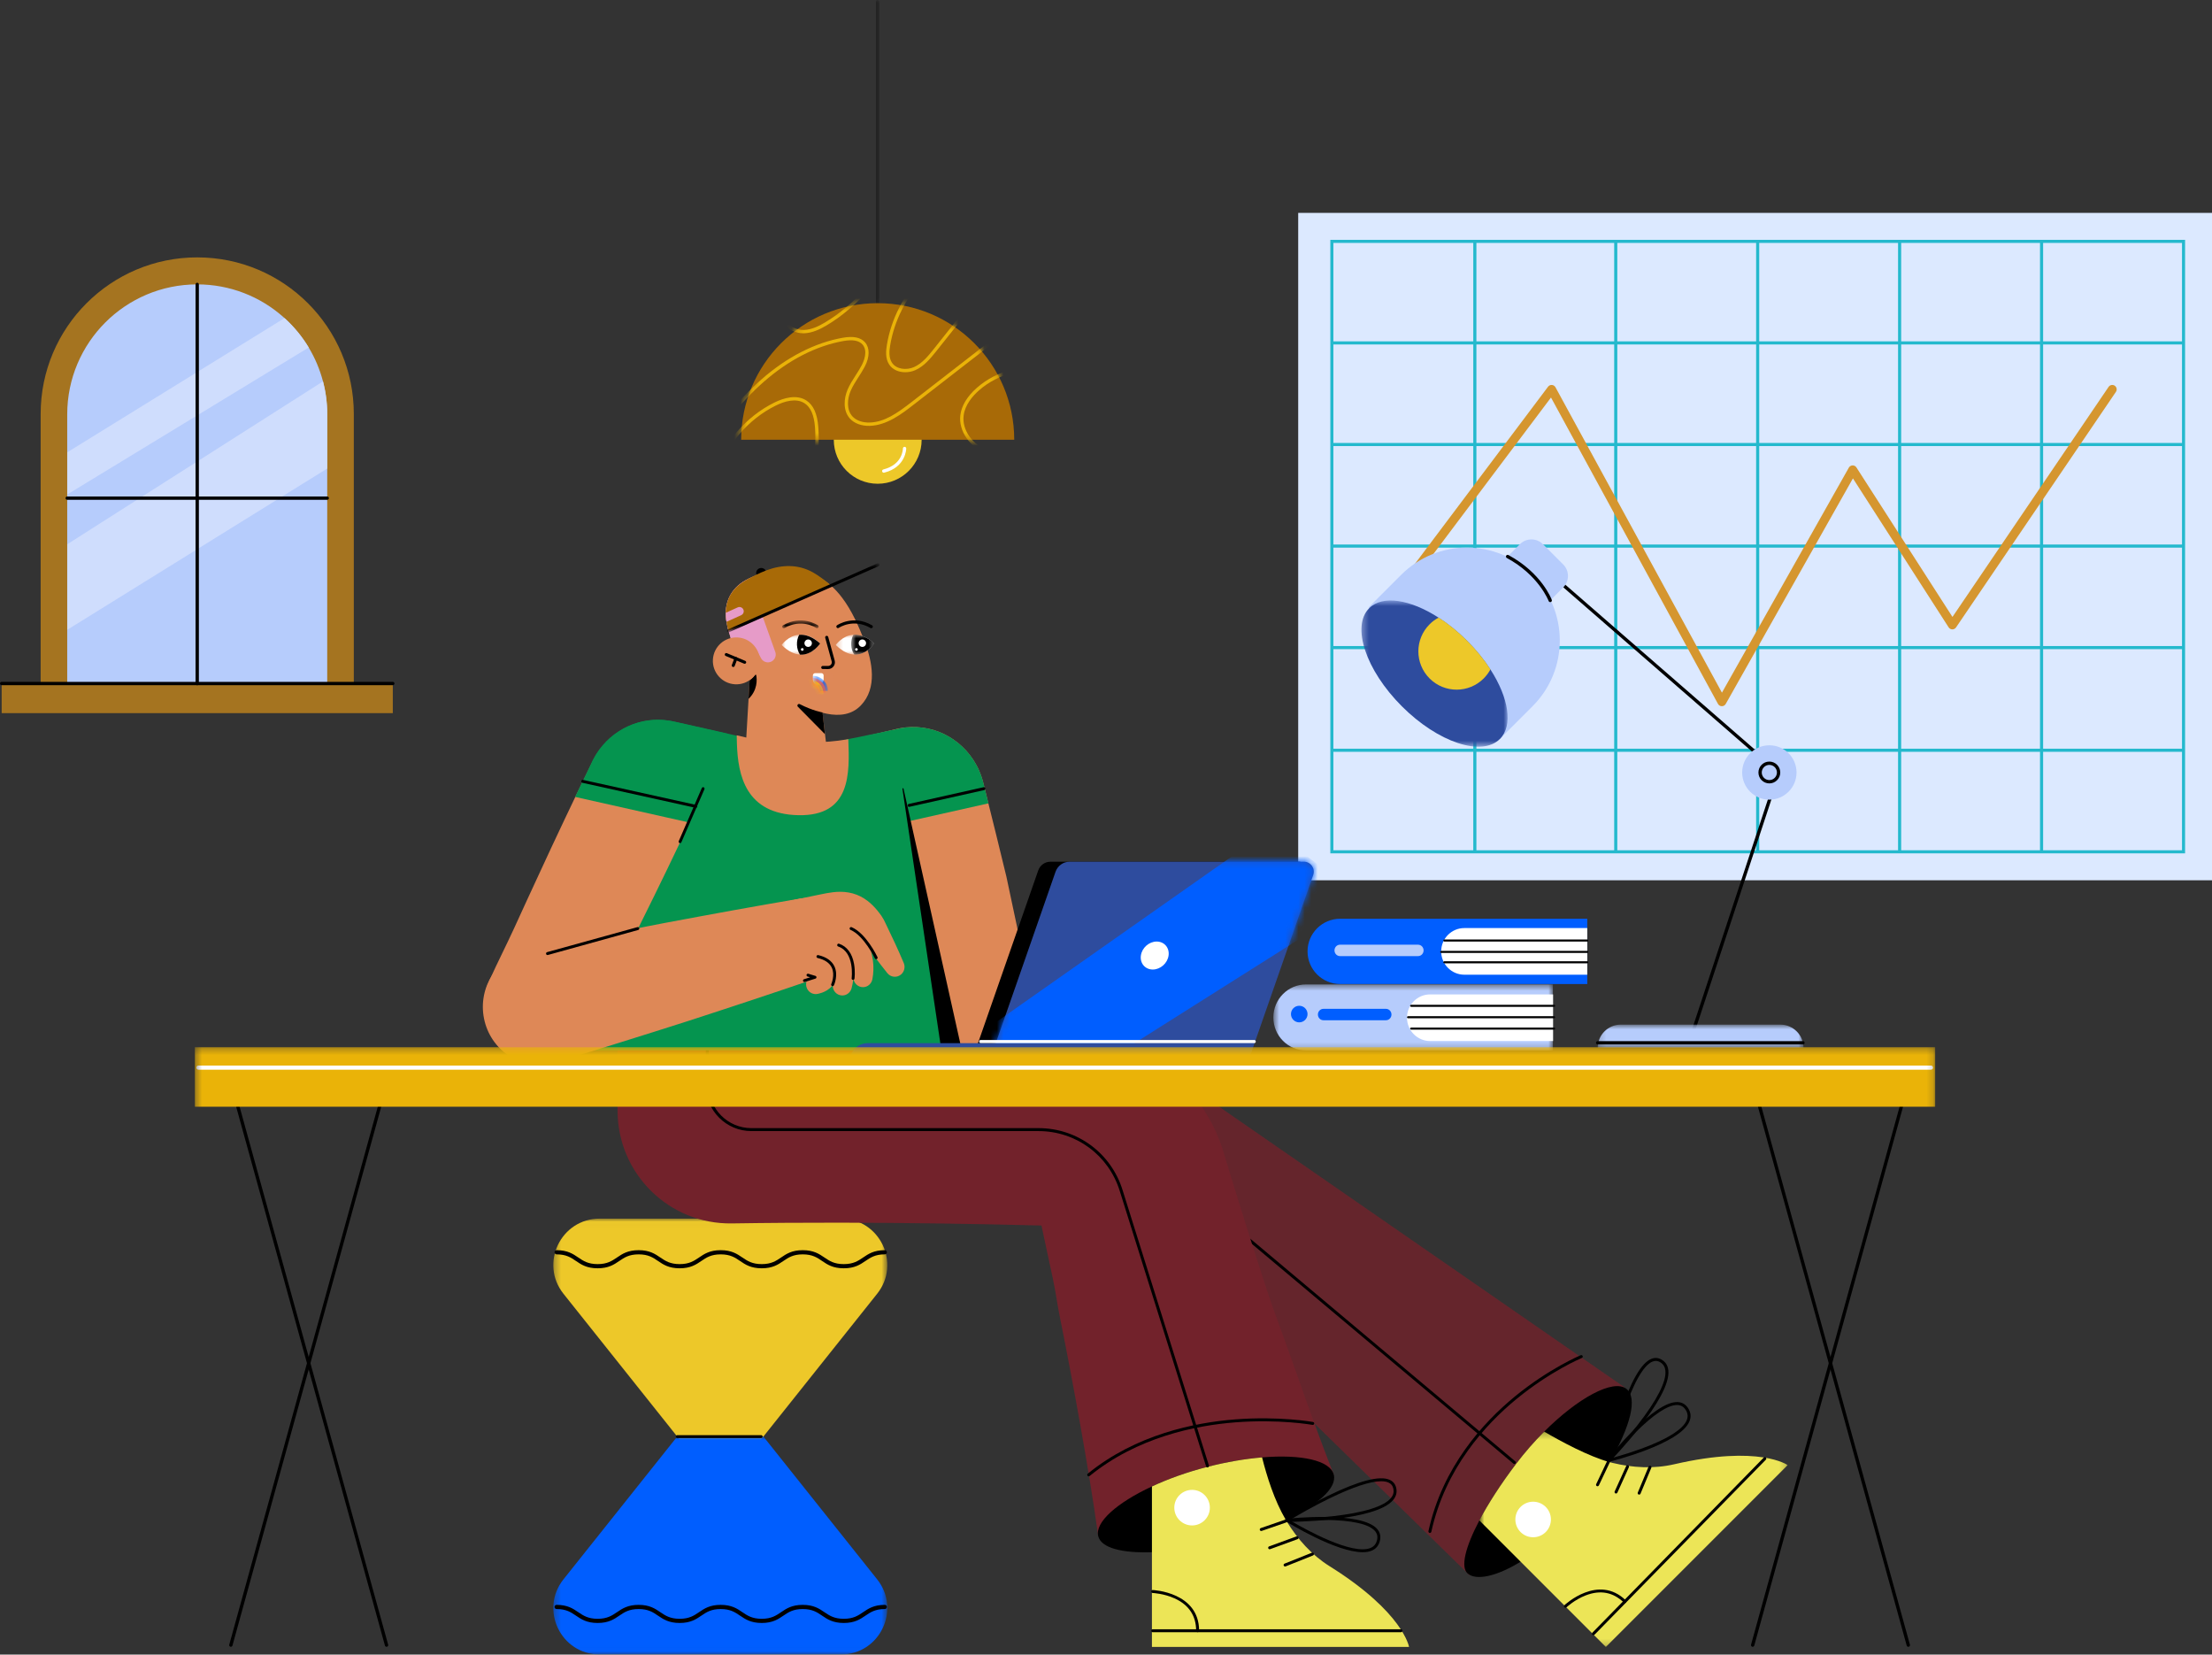 <svg width="345" height="258" viewBox="0 0 345 258" fill="none" xmlns="http://www.w3.org/2000/svg"><rect x="0" y="0" width="345" height="258" fill="#333333" stroke="none"/><path fill-rule="evenodd" clip-rule="evenodd" d="M30.762 40.133C17.274 40.133 6.34 51.067 6.34 64.555V107.425H55.184V64.555C55.184 51.067 44.25 40.133 30.762 40.133Z" fill="#A57420"/><path fill-rule="evenodd" clip-rule="evenodd" d="M51.036 64.618V109.224H10.484V64.618C10.484 53.421 19.561 44.344 30.759 44.344C35.897 44.344 40.589 46.254 44.163 49.409C46.959 51.871 49.07 55.096 50.175 58.757C50.736 60.612 51.036 62.58 51.036 64.618Z" fill="#B6CCFC"/><path fill-rule="evenodd" clip-rule="evenodd" d="M0.262 111.198H61.265V106.586H0.262V111.198Z" fill="#A57420"/><path fill-rule="evenodd" clip-rule="evenodd" d="M61.263 106.84H0.26C0.116 106.84 0 106.723 0 106.58C0 106.437 0.116 106.32 0.26 106.32H61.263C61.406 106.32 61.523 106.437 61.523 106.58C61.523 106.723 61.406 106.84 61.263 106.84Z" fill="black"/><path fill-rule="evenodd" clip-rule="evenodd" d="M51.04 73.056V64.62C51.04 62.84 50.811 61.113 50.379 59.469L10.488 84.868V98.205L51.04 73.056Z" fill="#CFDDFD"/><path fill-rule="evenodd" clip-rule="evenodd" d="M10.488 70.53V77.102L48.148 54.186C47.119 52.477 45.846 50.932 44.375 49.602L10.488 70.53Z" fill="#CFDDFD"/><path fill-rule="evenodd" clip-rule="evenodd" d="M30.76 106.848C30.616 106.848 30.5 106.732 30.5 106.589V44.346C30.5 44.202 30.616 44.086 30.76 44.086C30.903 44.086 31.019 44.202 31.019 44.346V106.589C31.019 106.732 30.903 106.848 30.76 106.848Z" fill="black"/><path fill-rule="evenodd" clip-rule="evenodd" d="M51.037 77.934H10.486C10.343 77.934 10.227 77.817 10.227 77.674C10.227 77.53 10.343 77.414 10.486 77.414H51.037C51.181 77.414 51.297 77.53 51.297 77.674C51.297 77.817 51.181 77.934 51.037 77.934Z" fill="black"/><path fill-rule="evenodd" clip-rule="evenodd" d="M202.477 137.26H345V33.195H202.477V137.26Z" fill="#DCE9FF"/><path fill-rule="evenodd" clip-rule="evenodd" d="M207.968 132.581H340.321V37.877H207.968V132.581ZM207.488 133.06H340.801V37.398H207.488V133.06Z" fill="#24B9CD"/><path fill-rule="evenodd" clip-rule="evenodd" d="M207.809 117.227H340.636V116.742H207.809V117.227Z" fill="#24B9CD"/><path fill-rule="evenodd" clip-rule="evenodd" d="M207.809 101.219H340.636V100.734H207.809V101.219Z" fill="#24B9CD"/><path fill-rule="evenodd" clip-rule="evenodd" d="M207.809 85.391H340.636V84.906H207.809V85.391Z" fill="#24B9CD"/><path fill-rule="evenodd" clip-rule="evenodd" d="M207.809 69.555H340.636V69.07H207.809V69.555Z" fill="#24B9CD"/><path fill-rule="evenodd" clip-rule="evenodd" d="M207.809 53.711H340.636V53.227H207.809V53.711Z" fill="#24B9CD"/><path fill-rule="evenodd" clip-rule="evenodd" d="M318.176 132.732H318.661V37.555H318.176V132.732Z" fill="#24B9CD"/><path fill-rule="evenodd" clip-rule="evenodd" d="M296.035 132.732H296.52V37.555H296.035V132.732Z" fill="#24B9CD"/><path fill-rule="evenodd" clip-rule="evenodd" d="M273.898 132.732H274.383V37.555H273.898V132.732Z" fill="#24B9CD"/><path fill-rule="evenodd" clip-rule="evenodd" d="M251.762 132.732H252.246V37.555H251.762V132.732Z" fill="#24B9CD"/><path fill-rule="evenodd" clip-rule="evenodd" d="M229.785 132.732H230.27V37.555H229.785V132.732Z" fill="#24B9CD"/><path fill-rule="evenodd" clip-rule="evenodd" d="M268.555 110.117H268.55C268.299 110.115 268.069 109.977 267.949 109.757L241.905 61.985L219.554 91.711C219.325 92.016 218.892 92.077 218.588 91.848C218.283 91.619 218.222 91.187 218.451 90.882L241.446 60.299C241.587 60.111 241.812 60.009 242.048 60.025C242.282 60.042 242.491 60.177 242.603 60.383L268.565 108.004L288.358 72.919C288.477 72.709 288.697 72.576 288.939 72.569C289.181 72.562 289.409 72.682 289.54 72.885L304.521 96.196L328.872 60.326C329.086 60.011 329.515 59.929 329.831 60.142C330.146 60.357 330.228 60.785 330.014 61.101L305.076 97.835C304.946 98.027 304.725 98.14 304.496 98.138C304.264 98.135 304.05 98.016 303.924 97.821L288.997 74.595L269.156 109.766C269.034 109.983 268.804 110.117 268.555 110.117Z" fill="#D5962F"/><mask id="mask0_7446_33780" style="mask-type:alpha" maskUnits="userSpaceOnUse" x="136" y="0" width="2" height="48"><path fill-rule="evenodd" clip-rule="evenodd" d="M136.625 0H137.144V47.537H136.625V0Z" fill="white"/></mask><g mask="url(#mask0_7446_33780)"><path fill-rule="evenodd" clip-rule="evenodd" d="M136.885 47.537C136.741 47.537 136.625 47.421 136.625 47.277V0.26C136.625 0.116 136.741 0 136.885 0C137.028 0 137.144 0.116 137.144 0.26V47.277C137.144 47.421 137.028 47.537 136.885 47.537Z" fill="black"/></g><path fill-rule="evenodd" clip-rule="evenodd" d="M143.746 68.578C143.746 72.362 140.678 75.43 136.895 75.43C133.111 75.43 130.043 72.362 130.043 68.578C130.043 64.794 133.111 61.727 136.895 61.727C140.678 61.727 143.746 64.794 143.746 68.578Z" fill="#EDC829"/><path fill-rule="evenodd" clip-rule="evenodd" d="M115.598 68.568C115.598 56.807 125.132 47.273 136.892 47.273C148.653 47.273 158.187 56.807 158.187 68.568H115.598Z" fill="#A86A07"/><path fill-rule="evenodd" clip-rule="evenodd" d="M137.838 73.708C137.721 73.708 137.615 73.629 137.586 73.511C137.551 73.372 137.636 73.231 137.775 73.197C140.784 72.446 140.825 70.034 140.825 69.931C140.825 69.788 140.942 69.672 141.085 69.672C141.228 69.672 141.344 69.787 141.344 69.93C141.344 69.959 141.315 72.849 137.901 73.701C137.88 73.706 137.859 73.708 137.838 73.708Z" fill="white"/><mask id="mask1_7446_33780" style="mask-type:alpha" maskUnits="userSpaceOnUse" x="115" y="47" width="44" height="22"><path fill-rule="evenodd" clip-rule="evenodd" d="M115.594 68.56H158.183C158.183 56.8 148.649 47.266 136.889 47.266C125.128 47.266 115.594 56.8 115.594 68.56Z" fill="white"/></mask><g mask="url(#mask1_7446_33780)"><path fill-rule="evenodd" clip-rule="evenodd" d="M109.654 70.413C109.602 70.413 109.549 70.397 109.503 70.365C109.386 70.281 109.36 70.119 109.443 70.002C112.112 66.273 115.089 62.377 118.769 59.152C122.746 55.667 127.131 53.423 131.448 52.664C133.105 52.372 134.241 52.607 134.919 53.382C135.672 54.242 135.659 55.649 134.886 57.147C134.59 57.72 134.237 58.267 133.896 58.797C133.445 59.499 132.977 60.225 132.655 60.996C132.176 62.142 131.969 63.861 132.963 64.937C133.545 65.567 134.51 65.91 135.624 65.884C137.95 65.826 139.939 64.425 142.113 62.739L162.991 46.547C163.104 46.459 163.268 46.479 163.355 46.593C163.443 46.706 163.423 46.869 163.31 46.957L142.431 63.15C140.697 64.495 138.323 66.336 135.637 66.403C134.379 66.436 133.264 66.029 132.581 65.29C131.421 64.033 131.638 62.083 132.176 60.796C132.516 59.982 132.996 59.236 133.46 58.516C133.794 57.996 134.14 57.459 134.424 56.908C134.676 56.421 135.427 54.751 134.528 53.724C133.98 53.097 133.002 52.917 131.538 53.175C127.314 53.919 123.017 56.12 119.111 59.543C115.471 62.733 112.516 66.601 109.865 70.305C109.815 70.375 109.735 70.413 109.654 70.413Z" fill="#EAB308"/></g><mask id="mask2_7446_33780" style="mask-type:alpha" maskUnits="userSpaceOnUse" x="115" y="47" width="44" height="22"><path fill-rule="evenodd" clip-rule="evenodd" d="M115.594 68.56H158.183C158.183 56.8 148.649 47.266 136.889 47.266C125.128 47.266 115.594 56.8 115.594 68.56Z" fill="white"/></mask><g mask="url(#mask2_7446_33780)"><path fill-rule="evenodd" clip-rule="evenodd" d="M141.191 58.041C140.2 58.041 139.215 57.665 138.667 56.813C138.069 55.886 138.171 54.696 138.327 53.762C138.986 49.802 140.892 46.037 143.691 43.16C143.791 43.057 143.955 43.055 144.059 43.155C144.161 43.255 144.164 43.419 144.063 43.522C141.337 46.324 139.482 49.991 138.839 53.847C138.699 54.689 138.602 55.755 139.103 56.532C139.803 57.618 141.404 57.746 142.548 57.242C143.811 56.686 144.77 55.497 145.54 54.542C150.029 48.973 154.441 43.217 158.652 37.435C158.736 37.319 158.899 37.294 159.015 37.378C159.131 37.462 159.156 37.625 159.072 37.741C154.856 43.53 150.439 49.292 145.944 54.868C145.139 55.867 144.136 57.11 142.757 57.718C142.281 57.928 141.735 58.041 141.191 58.041Z" fill="#EAB308"/></g><mask id="mask3_7446_33780" style="mask-type:alpha" maskUnits="userSpaceOnUse" x="115" y="47" width="44" height="22"><path fill-rule="evenodd" clip-rule="evenodd" d="M115.594 68.56H158.183C158.183 56.8 148.649 47.266 136.889 47.266C125.128 47.266 115.594 56.8 115.594 68.56Z" fill="white"/></mask><g mask="url(#mask3_7446_33780)"><path fill-rule="evenodd" clip-rule="evenodd" d="M156.346 71.088C155.483 71.088 154.652 70.959 153.884 70.695C151.281 69.804 149.478 67.19 149.779 64.745C149.96 63.272 150.85 61.795 152.353 60.475C155.457 57.748 159.891 56.609 163.925 57.502C164.065 57.534 164.153 57.672 164.122 57.812C164.091 57.952 163.953 58.041 163.813 58.01C159.938 57.151 155.678 58.245 152.696 60.865C151.716 61.726 150.503 63.11 150.294 64.808C150.022 67.019 151.673 69.389 154.052 70.204C156.108 70.909 158.659 70.585 161.051 69.317C163.234 68.158 165.062 66.419 166.83 64.738C166.934 64.639 167.098 64.643 167.197 64.747C167.296 64.85 167.292 65.015 167.188 65.114C165.395 66.82 163.541 68.584 161.294 69.775C159.659 70.643 157.946 71.088 156.346 71.088Z" fill="#EAB308"/></g><mask id="mask4_7446_33780" style="mask-type:alpha" maskUnits="userSpaceOnUse" x="115" y="47" width="44" height="22"><path fill-rule="evenodd" clip-rule="evenodd" d="M115.594 68.56H158.183C158.183 56.8 148.649 47.266 136.889 47.266C125.128 47.266 115.594 56.8 115.594 68.56Z" fill="white"/></mask><g mask="url(#mask4_7446_33780)"><path fill-rule="evenodd" clip-rule="evenodd" d="M125.591 79.898C125.571 79.898 125.55 79.896 125.529 79.891C125.39 79.856 125.305 79.716 125.339 79.576C126.375 75.367 127.447 71.013 127.112 66.618C126.968 64.731 126.442 63.513 125.506 62.895C124.161 62.006 122.319 62.588 121.011 63.232C116.708 65.353 113.272 69.35 111.82 73.922C111.776 74.059 111.631 74.135 111.494 74.091C111.357 74.048 111.281 73.902 111.325 73.765C112.819 69.06 116.354 64.949 120.782 62.767C122.211 62.062 124.241 61.437 125.792 62.462C126.871 63.174 127.472 64.521 127.629 66.579C127.971 71.057 126.889 75.451 125.843 79.701C125.814 79.819 125.708 79.898 125.591 79.898Z" fill="#EAB308"/></g><mask id="mask5_7446_33780" style="mask-type:alpha" maskUnits="userSpaceOnUse" x="115" y="47" width="44" height="22"><path fill-rule="evenodd" clip-rule="evenodd" d="M115.594 68.56H158.183C158.183 56.8 148.649 47.266 136.889 47.266C125.128 47.266 115.594 56.8 115.594 68.56Z" fill="white"/></mask><g mask="url(#mask5_7446_33780)"><path fill-rule="evenodd" clip-rule="evenodd" d="M125.301 51.967C124.13 51.967 122.738 51.415 122.19 50.158C122.132 50.026 122.193 49.873 122.324 49.816C122.456 49.758 122.609 49.819 122.666 49.95C123.063 50.862 124.177 51.475 125.382 51.447C126.59 51.416 127.746 50.824 128.618 50.311C133.394 47.505 136.99 42.857 140.162 38.757C140.25 38.644 140.413 38.623 140.526 38.711C140.64 38.798 140.66 38.961 140.573 39.075C137.372 43.212 133.744 47.901 128.881 50.759C127.955 51.303 126.722 51.932 125.395 51.966C125.364 51.967 125.332 51.967 125.301 51.967Z" fill="#EAB308"/></g><mask id="mask6_7446_33780" style="mask-type:alpha" maskUnits="userSpaceOnUse" x="86" y="190" width="53" height="43"><path fill-rule="evenodd" clip-rule="evenodd" d="M86.297 190.016H138.391V232.432H86.297V190.016Z" fill="white"/></mask><g mask="url(#mask6_7446_33780)"><path fill-rule="evenodd" clip-rule="evenodd" d="M87.884 201.734L112.344 232.432L136.805 201.734C140.573 197.005 137.206 190.016 131.159 190.016H93.53C87.483 190.016 84.115 197.005 87.884 201.734Z" fill="#EDC829"/></g><mask id="mask7_7446_33780" style="mask-type:alpha" maskUnits="userSpaceOnUse" x="86" y="223" width="53" height="35"><path fill-rule="evenodd" clip-rule="evenodd" d="M86.297 223.992H138.392V257.98H86.297V223.992Z" fill="white"/></mask><g mask="url(#mask7_7446_33780)"><path fill-rule="evenodd" clip-rule="evenodd" d="M136.805 246.262L119.06 223.992H105.629L87.884 246.262C84.115 250.991 87.483 257.98 93.53 257.98H131.159C137.206 257.98 140.573 250.991 136.805 246.262Z" fill="#005EFF"/></g><path fill-rule="evenodd" clip-rule="evenodd" d="M131.601 197.761C129.901 197.761 129.046 197.181 128.219 196.619C127.439 196.089 126.702 195.589 125.202 195.589C123.703 195.589 122.966 196.089 122.186 196.619C121.359 197.181 120.504 197.761 118.804 197.761C117.104 197.761 116.249 197.181 115.422 196.619C114.642 196.089 113.905 195.589 112.406 195.589C110.906 195.589 110.17 196.089 109.39 196.619C108.562 197.181 107.707 197.761 106.007 197.761C104.308 197.761 103.453 197.181 102.625 196.619C101.845 196.089 101.109 195.589 99.609 195.589C98.11 195.589 97.374 196.089 96.594 196.619C95.767 197.181 94.912 197.761 93.212 197.761C91.513 197.761 90.657 197.181 89.83 196.619C89.05 196.089 88.313 195.589 86.814 195.589C86.634 195.589 86.488 195.443 86.488 195.263C86.488 195.083 86.634 194.938 86.814 194.938C88.514 194.938 89.369 195.518 90.196 196.08C90.976 196.609 91.713 197.11 93.212 197.11C94.711 197.11 95.448 196.609 96.228 196.08C97.055 195.518 97.91 194.938 99.609 194.938C101.309 194.938 102.164 195.518 102.991 196.08C103.771 196.609 104.508 197.11 106.007 197.11C107.507 197.11 108.244 196.609 109.023 196.08C109.851 195.518 110.706 194.938 112.406 194.938C114.105 194.938 114.961 195.518 115.788 196.08C116.568 196.609 117.305 197.11 118.804 197.11C120.303 197.11 121.04 196.609 121.82 196.08C122.647 195.518 123.502 194.938 125.202 194.938C126.902 194.938 127.758 195.518 128.585 196.08C129.365 196.609 130.102 197.11 131.601 197.11C133.101 197.11 133.838 196.609 134.618 196.08C135.445 195.518 136.301 194.938 138.001 194.938C138.181 194.938 138.326 195.083 138.326 195.263C138.326 195.443 138.181 195.589 138.001 195.589C136.501 195.589 135.764 196.089 134.984 196.619C134.157 197.181 133.301 197.761 131.601 197.761Z" fill="black"/><path fill-rule="evenodd" clip-rule="evenodd" d="M118.724 224.232H105.628C105.503 224.232 105.402 224.131 105.402 224.007C105.402 223.882 105.503 223.781 105.628 223.781H118.724C118.848 223.781 118.949 223.882 118.949 224.007C118.949 224.131 118.848 224.232 118.724 224.232Z" fill="black"/><path fill-rule="evenodd" clip-rule="evenodd" d="M131.601 253.066C129.901 253.066 129.046 252.485 128.219 251.924C127.439 251.394 126.702 250.894 125.202 250.894C123.703 250.894 122.966 251.394 122.186 251.924C121.359 252.485 120.504 253.066 118.804 253.066C117.104 253.066 116.249 252.485 115.422 251.924C114.642 251.394 113.905 250.894 112.406 250.894C110.906 250.894 110.17 251.394 109.39 251.924C108.562 252.485 107.707 253.066 106.007 253.066C104.308 253.066 103.453 252.485 102.625 251.924C101.845 251.394 101.109 250.894 99.609 250.894C98.11 250.894 97.374 251.394 96.594 251.924C95.767 252.485 94.912 253.066 93.212 253.066C91.513 253.066 90.657 252.485 89.83 251.924C89.05 251.394 88.313 250.894 86.814 250.894C86.634 250.894 86.488 250.748 86.488 250.568C86.488 250.388 86.634 250.242 86.814 250.242C88.514 250.242 89.369 250.823 90.196 251.385C90.976 251.914 91.713 252.414 93.212 252.414C94.711 252.414 95.448 251.914 96.228 251.385C97.055 250.823 97.91 250.242 99.609 250.242C101.309 250.242 102.164 250.823 102.991 251.385C103.771 251.914 104.508 252.414 106.007 252.414C107.507 252.414 108.244 251.914 109.023 251.385C109.851 250.823 110.706 250.242 112.406 250.242C114.105 250.242 114.961 250.823 115.788 251.385C116.568 251.914 117.305 252.414 118.804 252.414C120.303 252.414 121.04 251.914 121.82 251.385C122.647 250.823 123.502 250.242 125.202 250.242C126.902 250.242 127.758 250.823 128.585 251.385C129.365 251.914 130.102 252.414 131.601 252.414C133.101 252.414 133.838 251.914 134.618 251.385C135.445 250.823 136.301 250.242 138.001 250.242C138.181 250.242 138.326 250.388 138.326 250.568C138.326 250.748 138.181 250.894 138.001 250.894C136.501 250.894 135.764 251.394 134.984 251.924C134.157 252.485 133.301 253.066 131.601 253.066Z" fill="black"/><path fill-rule="evenodd" clip-rule="evenodd" d="M253.362 216.316L182.27 167.125L167.391 185.161L229.197 245.608L253.362 216.316Z" fill="#72222B"/><path opacity="0.2" fill-rule="evenodd" clip-rule="evenodd" d="M253.362 216.316L182.27 167.125L167.391 185.161L229.197 245.608L253.362 216.316Z" fill="#343434"/><path fill-rule="evenodd" clip-rule="evenodd" d="M228.917 245.364C230.29 246.513 233.514 245.763 237.177 243.506C240.228 241.623 243.581 238.694 246.424 234.944C248.224 232.569 249.805 230.199 251.077 227.984C254.227 222.503 255.503 217.954 253.641 216.542C251.605 215 246.129 217.947 240.853 223.218C239.348 224.723 237.857 226.417 236.468 228.249C234.066 231.42 232.118 234.45 230.738 237.067C228.522 241.263 227.765 244.401 228.917 245.364Z" fill="black"/><mask id="mask8_7446_33780" style="mask-type:alpha" maskUnits="userSpaceOnUse" x="230" y="223" width="49" height="34"><path fill-rule="evenodd" clip-rule="evenodd" d="M230.73 223.227H278.817V256.808H230.73V223.227Z" fill="white"/></mask><g mask="url(#mask8_7446_33780)"><path fill-rule="evenodd" clip-rule="evenodd" d="M230.73 237.076L237.169 243.514L250.462 256.808L278.817 228.451C278.817 228.451 274.392 225.26 261.163 228.311C257.891 229.068 254.619 228.851 251.561 228.119C251.399 228.08 251.235 228.038 251.069 227.992C247.778 227.085 243.55 224.814 240.846 223.227C239.341 224.731 237.85 226.425 236.461 228.258C234.058 231.428 232.111 234.459 230.73 237.076Z" fill="#ECE557"/></g><path fill-rule="evenodd" clip-rule="evenodd" d="M236.188 228.273C236.135 228.273 236.083 228.255 236.04 228.219L194.746 193.533C194.649 193.451 194.636 193.305 194.718 193.207C194.8 193.11 194.946 193.097 195.043 193.179L236.336 227.866C236.434 227.948 236.447 228.093 236.365 228.191C236.319 228.245 236.254 228.273 236.188 228.273Z" fill="black"/><path fill-rule="evenodd" clip-rule="evenodd" d="M223.016 239.027C223 239.027 222.983 239.025 222.967 239.022C222.842 238.995 222.763 238.872 222.791 238.747C224.983 228.736 231.324 221.811 236.257 217.763C241.598 213.382 246.492 211.335 246.54 211.314C246.658 211.266 246.793 211.322 246.842 211.44C246.891 211.557 246.835 211.692 246.717 211.741C246.669 211.761 241.827 213.788 236.538 218.13C231.666 222.129 225.404 228.97 223.241 238.846C223.218 238.954 223.122 239.027 223.016 239.027Z" fill="black"/><path fill-rule="evenodd" clip-rule="evenodd" d="M248.528 254.968C248.469 254.968 248.411 254.946 248.366 254.902C248.275 254.813 248.274 254.667 248.363 254.576L275.088 227.28C275.179 227.189 275.324 227.188 275.414 227.277C275.507 227.366 275.508 227.512 275.419 227.603L248.693 254.899C248.647 254.945 248.588 254.968 248.528 254.968Z" fill="black"/><path fill-rule="evenodd" clip-rule="evenodd" d="M244.164 250.688C244.104 250.688 244.043 250.664 243.997 250.616C243.909 250.524 243.913 250.378 244.005 250.29C244.058 250.24 249.294 245.349 253.595 249.561C253.687 249.65 253.688 249.796 253.599 249.887C253.51 249.978 253.364 249.98 253.273 249.891C251.608 248.261 249.606 247.881 247.323 248.763C245.59 249.432 244.336 250.612 244.324 250.624C244.279 250.667 244.222 250.688 244.164 250.688Z" fill="black"/><path fill-rule="evenodd" clip-rule="evenodd" d="M241.06 234.948C242.154 236.019 242.172 237.774 241.101 238.868C240.03 239.963 238.275 239.981 237.181 238.91C236.086 237.839 236.068 236.083 237.139 234.989C238.21 233.895 239.966 233.877 241.06 234.948Z" fill="white"/><path fill-rule="evenodd" clip-rule="evenodd" d="M249.16 231.75C249.127 231.75 249.094 231.743 249.062 231.728C248.946 231.673 248.897 231.535 248.952 231.42L250.67 227.796C250.725 227.681 250.863 227.632 250.978 227.686C251.093 227.741 251.142 227.879 251.087 227.994L249.369 231.618C249.33 231.701 249.247 231.75 249.16 231.75Z" fill="black"/><path fill-rule="evenodd" clip-rule="evenodd" d="M252.047 232.882C252.015 232.882 251.983 232.876 251.952 232.862C251.836 232.809 251.784 232.672 251.837 232.556L253.632 228.597C253.684 228.48 253.821 228.429 253.937 228.482C254.054 228.534 254.105 228.671 254.052 228.787L252.257 232.747C252.219 232.832 252.135 232.882 252.047 232.882Z" fill="black"/><path fill-rule="evenodd" clip-rule="evenodd" d="M255.653 233.052C255.623 233.052 255.593 233.046 255.564 233.034C255.446 232.985 255.391 232.85 255.44 232.732L257.126 228.689C257.175 228.571 257.311 228.516 257.428 228.565C257.546 228.614 257.601 228.749 257.552 228.867L255.866 232.91C255.829 232.999 255.743 233.052 255.653 233.052Z" fill="black"/><path fill-rule="evenodd" clip-rule="evenodd" d="M258.246 212.204C258.076 212.204 257.905 212.24 257.73 212.312C256.306 212.891 254.701 215.753 253.088 220.588C252.212 223.216 251.554 225.777 251.245 227.048C252.102 226.132 253.772 224.295 255.397 222.217C258.429 218.342 259.931 215.401 259.746 213.711C259.684 213.149 259.44 212.736 258.999 212.448C258.75 212.286 258.5 212.204 258.246 212.204ZM250.824 228.057C250.787 228.057 250.749 228.048 250.715 228.029C250.624 227.98 250.577 227.877 250.599 227.776C250.607 227.74 251.41 224.16 252.649 220.445C254.33 215.406 255.98 212.525 257.555 211.884C258.138 211.647 258.708 211.707 259.251 212.062C259.807 212.424 260.128 212.962 260.204 213.661C260.683 218.001 251.386 227.582 250.99 227.988C250.945 228.033 250.885 228.057 250.824 228.057Z" fill="black"/><path fill-rule="evenodd" clip-rule="evenodd" d="M261.553 219.079C260.121 219.079 257.886 220.555 255.076 223.362C253.515 224.921 252.163 226.509 251.496 227.317C253.897 226.665 261.894 224.298 263.073 221.45C263.296 220.913 263.253 220.4 262.939 219.884C262.634 219.378 262.22 219.116 261.674 219.082C261.635 219.08 261.593 219.079 261.553 219.079ZM250.871 227.951C250.794 227.951 250.721 227.912 250.677 227.845C250.624 227.762 250.629 227.654 250.69 227.577C250.986 227.202 257.972 218.394 261.703 218.622C262.401 218.664 262.949 219.009 263.335 219.644C263.723 220.287 263.78 220.954 263.5 221.627C262.028 225.182 251.379 227.833 250.926 227.944C250.908 227.949 250.89 227.951 250.871 227.951Z" fill="black"/><path fill-rule="evenodd" clip-rule="evenodd" d="M96.32 173.187C96.32 182.994 104.345 190.92 114.151 190.765C119.778 190.676 125.405 190.648 131.032 190.649C141.503 190.666 151.973 190.825 162.444 191.091C163.544 191.119 162.434 191.093 162.434 191.093C162.434 191.093 163.893 197.883 164.235 199.488C164.815 202.326 164.721 202.39 165.279 205.235C166.418 210.917 167.501 216.613 168.515 222.328L169.264 226.617L169.981 230.914C170.453 233.781 170.888 236.657 171.288 239.542L208.026 229.935C206.963 227.223 205.934 224.502 204.943 221.771L203.464 217.673L202.017 213.567C200.104 208.087 198.952 205.359 197.164 199.847C196.258 197.094 195.392 194.33 194.508 191.571C193.649 188.806 192.773 186.045 191.932 183.275L191.299 181.198L190.982 180.16L190.818 179.618L190.61 178.967C190.466 178.534 190.328 178.103 190.15 177.681C189.98 177.257 189.802 176.836 189.618 176.419C189.437 176 189.219 175.597 189.011 175.191C188.6 174.375 188.117 173.6 187.618 172.836C186.594 171.329 185.431 169.916 184.108 168.677C181.493 166.164 178.314 164.283 174.893 163.122C174.464 162.982 174.029 162.856 173.595 162.732L172.941 162.554C172.722 162.5 172.501 162.454 172.281 162.407C171.839 162.313 171.396 162.227 170.952 162.149C170.507 162.08 170.06 162.028 169.612 161.978C168.717 161.865 167.822 161.853 166.926 161.837L166.761 161.836L166.693 161.838L166.558 161.842L166.286 161.849L165.744 161.864C154.173 162.183 142.603 162.211 131.032 162.23C120.094 162.066 108.369 162.23 96.32 162.23V173.187Z" fill="#72222B"/><path fill-rule="evenodd" clip-rule="evenodd" d="M171.289 239.542C171.762 241.386 175.037 242.189 179.662 242.035C183.01 241.924 187.067 241.312 191.279 240.232C194.748 239.344 197.916 238.218 200.545 236.994C205.521 234.682 208.56 232.016 208.027 229.935C207.457 227.708 202.943 226.743 196.841 227.249C194.233 227.463 191.335 227.95 188.33 228.719C185.149 229.533 182.193 230.6 179.662 231.777C174.206 234.315 170.733 237.371 171.289 239.542Z" fill="black"/><path fill-rule="evenodd" clip-rule="evenodd" d="M179.664 231.778V256.804H219.765C219.765 256.804 218.892 251.418 207.381 244.222C204.533 242.442 202.371 239.975 200.728 237.296C200.667 237.197 200.608 237.098 200.547 236.996C198.734 233.922 197.577 230.158 196.843 227.25C194.236 227.465 191.337 227.952 188.332 228.72C185.152 229.535 182.196 230.601 179.664 231.778Z" fill="#ECE557"/><path fill-rule="evenodd" clip-rule="evenodd" d="M188.33 228.811C188.232 228.811 188.141 228.748 188.11 228.649L174.647 185.713C172.916 180.123 167.822 176.368 161.971 176.368H117.188C113.272 176.368 110.086 173.182 110.086 169.266V162.637C110.086 162.51 110.189 162.406 110.317 162.406C110.444 162.406 110.547 162.51 110.547 162.637V169.266C110.547 172.927 113.527 175.906 117.188 175.906H161.971C168.025 175.906 173.296 179.792 175.088 185.575L188.55 228.511C188.588 228.633 188.521 228.762 188.399 228.8C188.376 228.808 188.353 228.811 188.33 228.811Z" fill="black"/><path fill-rule="evenodd" clip-rule="evenodd" d="M169.801 230.199C169.734 230.199 169.668 230.17 169.622 230.114C169.542 230.015 169.557 229.87 169.655 229.789C177.169 223.677 186.321 221.81 192.676 221.32C199.556 220.79 204.735 221.715 204.787 221.725C204.912 221.748 204.995 221.868 204.972 221.993C204.949 222.119 204.829 222.202 204.704 222.179C204.653 222.169 199.521 221.254 192.699 221.781C186.413 222.268 177.364 224.114 169.947 230.148C169.904 230.182 169.852 230.199 169.801 230.199Z" fill="black"/><path fill-rule="evenodd" clip-rule="evenodd" d="M218.506 254.508H179.782C179.654 254.508 179.551 254.405 179.551 254.278C179.551 254.15 179.654 254.047 179.782 254.047H218.506C218.634 254.047 218.737 254.15 218.737 254.278C218.737 254.405 218.634 254.508 218.506 254.508Z" fill="black"/><path fill-rule="evenodd" clip-rule="evenodd" d="M186.789 254.503C186.661 254.503 186.558 254.4 186.558 254.272C186.558 251.942 185.429 250.246 183.202 249.232C181.511 248.462 179.79 248.392 179.773 248.391C179.646 248.386 179.546 248.28 179.551 248.152C179.555 248.025 179.665 247.926 179.79 247.93C179.862 247.932 187.02 248.252 187.02 254.272C187.02 254.4 186.916 254.503 186.789 254.503Z" fill="black"/><path fill-rule="evenodd" clip-rule="evenodd" d="M188.697 235.085C188.697 236.616 187.456 237.857 185.925 237.857C184.394 237.857 183.152 236.616 183.152 235.085C183.152 233.554 184.394 232.312 185.925 232.312C187.456 232.312 188.697 233.554 188.697 235.085Z" fill="white"/><path fill-rule="evenodd" clip-rule="evenodd" d="M196.711 238.723C196.616 238.723 196.526 238.663 196.493 238.567C196.452 238.447 196.516 238.315 196.636 238.273L200.428 236.966C200.548 236.924 200.679 236.988 200.721 237.109C200.763 237.229 200.699 237.361 200.578 237.402L196.787 238.71C196.762 238.718 196.736 238.723 196.711 238.723Z" fill="black"/><path fill-rule="evenodd" clip-rule="evenodd" d="M198.024 241.57C197.93 241.57 197.841 241.512 197.807 241.418C197.763 241.298 197.825 241.166 197.945 241.122L202.232 239.561C202.351 239.517 202.484 239.579 202.528 239.699C202.571 239.818 202.51 239.951 202.39 239.995L198.103 241.556C198.077 241.565 198.05 241.57 198.024 241.57Z" fill="black"/><path fill-rule="evenodd" clip-rule="evenodd" d="M200.43 244.259C200.338 244.259 200.252 244.204 200.216 244.114C200.168 243.995 200.226 243.861 200.344 243.814L204.614 242.11C204.732 242.063 204.867 242.121 204.914 242.239C204.961 242.357 204.903 242.492 204.785 242.539L200.516 244.242C200.487 244.254 200.459 244.259 200.43 244.259Z" fill="black"/><path fill-rule="evenodd" clip-rule="evenodd" d="M215.417 230.966C213.731 230.966 210.993 231.871 207.37 233.634C204.88 234.846 202.592 236.167 201.468 236.835C202.722 236.806 205.203 236.715 207.825 236.422C212.714 235.877 215.868 234.893 216.945 233.579C217.303 233.141 217.427 232.677 217.324 232.161C217.228 231.675 216.969 231.348 216.534 231.159C216.238 231.03 215.864 230.966 215.417 230.966ZM200.618 237.31C200.515 237.31 200.424 237.242 200.396 237.143C200.367 237.043 200.408 236.937 200.496 236.883C200.527 236.864 203.647 234.933 207.168 233.219C211.944 230.894 215.157 230.058 216.718 230.735C217.294 230.985 217.65 231.435 217.777 232.071C217.907 232.722 217.747 233.328 217.302 233.871C214.535 237.249 201.185 237.309 200.618 237.31H200.618Z" fill="black"/><path fill-rule="evenodd" clip-rule="evenodd" d="M213.736 241.377C214.276 241.161 214.611 240.771 214.761 240.185C214.908 239.613 214.806 239.134 214.449 238.721C213.514 237.641 210.86 237.046 206.774 237C204.568 236.975 202.488 237.12 201.443 237.209C203.589 238.468 210.876 242.527 213.736 241.377ZM200.597 237.241C200.514 237.189 200.472 237.089 200.494 236.993C200.516 236.897 200.596 236.826 200.694 236.815C201.169 236.764 212.351 235.592 214.798 238.418C215.255 238.947 215.393 239.58 215.209 240.3C215.022 241.027 214.584 241.534 213.908 241.806C213.513 241.964 213.048 242.035 212.532 242.035C208.381 242.035 200.95 237.459 200.597 237.241Z" fill="black"/><path fill-rule="evenodd" clip-rule="evenodd" d="M136.701 126.728L136.675 126.635L136.664 126.588L136.694 126.683L136.755 126.881L136.823 127.105C136.773 126.961 136.736 126.857 136.701 126.728ZM155.723 163.889C156.98 163.75 157.97 162.823 158.81 161.967C158.877 161.901 158.944 161.832 159.007 161.761C160.748 159.859 161.525 157.133 160.9 154.464L160.894 154.433L159.37 148.017L156.964 136.688L155.863 132.178V132.176L155.403 130.285L155.056 128.885L154.153 125.257L153.814 123.891L153.415 122.291L153.365 122.091L153.341 121.993L153.245 121.649C153.17 121.389 153.098 121.151 152.998 120.878C152.894 120.6 152.783 120.325 152.664 120.054C152.527 119.751 152.377 119.456 152.212 119.167C152.082 118.934 151.943 118.705 151.795 118.481C151.474 117.987 151.116 117.519 150.723 117.083C149.141 115.33 147.048 114.097 144.75 113.608C143.604 113.364 142.412 113.295 141.251 113.422C140.964 113.448 140.639 113.504 140.337 113.559C140.185 113.588 140.024 113.621 139.883 113.655L139.786 113.677L139.388 113.77L138.765 113.917L138.741 113.922L134.613 114.888L134.5 114.915L133.688 115.104L133.054 115.252C131.678 115.581 130.304 115.91 128.93 116.252C128.909 116.257 128.887 116.263 128.865 116.268H128.863C128.462 116.365 128.062 116.463 127.662 116.565C126.827 116.772 125.993 116.985 125.16 117.201H125.158H125.156C124.383 117.401 123.61 117.603 122.839 117.81C122.039 118.023 121.24 118.241 120.441 118.463C118.668 118.956 117.168 119.967 116.059 121.296C115.585 121.86 115.184 122.48 114.863 123.144C113.927 125.057 113.649 127.314 114.24 129.541C114.684 131.222 115.568 132.664 116.727 133.769C118.789 135.739 121.728 136.655 124.652 135.99L124.674 135.986C128.867 135.028 133.031 133.951 137.185 132.836L138.455 132.489L139.162 134.822L141.12 141.167L143.943 152.427C145.421 159.361 142.954 165.303 155.723 163.889Z" fill="#DE8857"/><path fill-rule="evenodd" clip-rule="evenodd" d="M146.894 163.775H90.66L97.086 149.441C97.086 149.438 98.006 146.528 98.006 146.528L98.008 146.521L98.408 145.257L98.551 144.805L103.067 130.515L103.176 130.169L104.062 127.372L104.242 126.8C104.607 123.715 105.951 121.159 107.931 119.285C109.65 117.655 111.847 116.539 114.301 116.04C114.37 116.022 114.442 116.009 114.513 115.995C114.62 115.975 114.728 115.955 114.835 115.938C115.23 115.871 115.632 115.82 116.04 115.787L117.751 115.277H117.753C121.488 116.12 125.21 116.372 129.042 116.079C129.487 116.046 130.075 116.114 130.516 116.058C131.054 115.994 131.683 115.341 132.215 115.252C133.183 115.088 134.143 114.891 135.102 114.678L135.165 114.664C136.329 114.403 137.975 114.121 139.139 113.848L139.163 113.844C139.953 115.197 140.209 117.014 140.485 119.303L141.551 126.7L141.683 127.619L141.727 127.923L145.468 153.861L145.665 155.234L145.876 156.696L145.906 156.902L146.894 163.775Z" fill="#05944F"/><path fill-rule="evenodd" clip-rule="evenodd" d="M108.167 126.778L108.558 125.772C108.46 126.115 108.328 126.452 108.167 126.778ZM130.565 122.014C130.546 121.97 130.524 121.925 130.502 121.881C130.174 121.179 129.757 120.525 129.261 119.935C128.213 118.684 126.824 117.713 125.203 117.192H125.201H125.198C125.055 117.141 124.907 117.099 124.759 117.062C124.722 117.051 124.683 117.039 124.646 117.031C123.053 116.632 121.47 116.304 119.877 115.938H119.875C119.873 115.938 119.87 115.936 119.87 115.936C119.534 115.861 119.197 115.783 118.86 115.701L119.877 115.938L117.836 115.635L116.137 115.408C116.133 115.406 115.971 115.346 115.966 115.346L115.96 115.344L114.925 114.722L114.154 114.542L113.575 114.409L113.015 114.278L107.187 112.963L105.728 112.639L105.363 112.559L105.18 112.519L104.822 112.444L104.42 112.373C103.35 112.207 102.239 112.185 101.154 112.335C98.978 112.628 96.924 113.565 95.263 114.997C94.436 115.714 93.705 116.554 93.1 117.485C93.001 117.64 92.905 117.797 92.816 117.959C92.586 118.353 92.381 118.759 92.205 119.175C92.196 119.193 92.188 119.209 92.179 119.227C92.103 119.404 92.031 119.583 91.964 119.763L89.936 124.261L88.371 127.735C87.088 130.584 85.795 133.429 84.529 136.29L80.715 144.858C79.945 146.613 79.169 148.363 78.4 150.119V150.121C77.91 151.229 77.426 152.336 76.943 153.446C75.206 157.457 76.984 162.143 80.919 163.916C84.66 165.6 89.014 164.016 90.927 160.413C90.975 160.324 91.02 160.233 91.066 160.145C92.475 157.468 93.859 154.783 95.257 152.102L98.107 146.567L98.109 146.56L98.787 145.242L99.031 144.772V144.77L99.546 143.768C100.981 140.994 102.389 138.207 103.806 135.423L105.941 131.223L106.113 131.265L109.087 131.965L114.912 133.303C115.527 133.44 116.142 133.578 116.758 133.715C117.979 133.988 119.205 134.26 120.429 134.52C120.536 134.544 120.64 134.566 120.746 134.588C125.522 135.601 130.2 132.477 131.194 127.609C131.594 125.648 131.333 123.702 130.565 122.014Z" fill="#05944F"/><path fill-rule="evenodd" clip-rule="evenodd" d="M154.165 125.264L141.861 128.027L138.095 128.872L133.805 116.916C133.805 116.916 134.06 116.065 134.681 114.889L138.798 113.922L138.822 113.917L139.443 113.771L139.839 113.677L139.936 113.655C140.077 113.622 140.237 113.589 140.389 113.56C140.69 113.504 141.014 113.448 141.3 113.422C142.458 113.295 143.646 113.364 144.789 113.608C147.081 114.098 149.167 115.331 150.745 117.085C151.137 117.521 151.494 117.99 151.815 118.484C151.962 118.708 152.1 118.937 152.23 119.171C152.395 119.459 152.544 119.755 152.68 120.058C152.8 120.329 152.91 120.604 153.014 120.882C153.113 121.156 153.185 121.394 153.26 121.654L153.356 121.998L153.379 122.096L153.429 122.296L153.828 123.897L154.165 125.264Z" fill="#05944F"/><path fill-rule="evenodd" clip-rule="evenodd" d="M132.126 147.26C132.087 147.541 132.031 147.816 131.954 148.089C131.896 148.297 131.826 148.501 131.746 148.702C131.446 149.469 131.001 150.174 130.428 150.77C130.325 150.883 130.213 150.992 130.095 151.096C129.958 151.222 129.815 151.34 129.665 151.45C129.122 151.858 128.505 152.182 127.826 152.394C127.817 152.399 127.81 152.401 127.802 152.403L127.793 152.405L125.756 153.037L103.855 159.816L85.936 165.362C84.087 165.931 82.019 165.845 80.125 164.961C77.152 163.571 75.473 160.188 75.473 156.831C75.473 155.525 75.725 154.227 76.255 153.048C76.298 152.948 76.344 152.851 76.387 152.753C77.627 150.012 78.941 147.448 80.201 144.707C81.491 141.862 82.808 139.028 84.12 136.191L86.092 131.941L88.088 127.702C88.624 126.57 89.165 125.438 89.708 124.31C90.51 122.641 91.32 120.975 92.143 119.317C92.152 119.299 92.16 119.284 92.169 119.266C94.322 114.947 99.469 113.115 103.796 115.193C105.71 116.111 107.15 117.64 107.995 119.444C108.916 121.403 109.137 123.685 108.509 125.863C108.386 126.304 108.223 126.743 108.025 127.173C107.856 127.543 107.684 127.91 107.51 128.278C107.035 129.307 106.553 130.333 106.066 131.356C105.386 132.786 104.7 134.215 104.011 135.64L101.959 139.85L99.882 144.051C99.765 144.286 99.65 144.521 99.532 144.756C99.457 144.911 99.378 145.066 99.302 145.224L124.124 140.293L124.229 140.271L124.804 140.156C124.832 140.151 124.859 140.147 124.887 140.142C126.989 139.759 129.1 140.515 130.508 142.037H130.51C131.138 142.713 131.627 143.542 131.913 144.49C131.917 144.501 131.92 144.512 131.924 144.523C132.196 145.441 132.254 146.371 132.126 147.26Z" fill="#DE8857"/><path fill-rule="evenodd" clip-rule="evenodd" d="M146.682 162.811L140.751 123.001C140.733 122.89 140.892 122.856 140.919 122.965L149.799 162.811L146.682 162.811Z" fill="black"/><path fill-rule="evenodd" clip-rule="evenodd" d="M86.653 165.666C88.375 165.144 90.094 164.612 91.812 164.076L96.967 162.471C100.401 161.393 103.838 160.326 107.266 159.22C110.695 158.119 114.113 156.975 117.537 155.851L122.664 154.133L127.784 152.386C131.035 151.277 132.791 147.683 131.706 144.36C130.724 141.352 127.751 139.598 124.786 140.113L119.463 141.031L114.148 141.979C110.61 142.633 107.067 143.266 103.534 143.942C100 144.613 96.475 145.323 92.949 146.023L87.661 147.084C85.898 147.436 84.136 147.792 82.377 148.16C77.597 149.157 74.513 153.927 75.489 158.814C76.465 163.701 81.131 166.853 85.911 165.855C86.158 165.804 86.416 165.737 86.653 165.666Z" fill="#DE8857"/><path fill-rule="evenodd" clip-rule="evenodd" d="M119.454 148.188C121.526 147.568 123.591 146.92 125.654 146.259L128.743 145.249L129.514 144.992C129.764 144.909 130.055 144.81 130.231 144.757C130.641 144.627 131.028 144.533 131.309 144.488C131.598 144.442 131.79 144.433 131.995 144.462C132.197 144.491 132.439 144.582 132.726 144.765C133.01 144.948 133.327 145.192 133.643 145.5L133.743 145.592L133.825 145.672C133.878 145.727 133.93 145.785 133.981 145.845L134.02 145.89L134.039 145.913L134.069 145.955L134.189 146.123L134.429 146.458C135.712 148.244 137.016 150.017 138.4 151.741C138.928 152.399 139.879 152.495 140.524 151.957C141.057 151.514 141.213 150.775 140.956 150.162C140.096 148.114 139.155 146.116 138.193 144.131L138.013 143.759L137.923 143.573L137.9 143.527L137.866 143.462L137.796 143.332C137.7 143.161 137.596 142.993 137.486 142.829C137.431 142.746 137.374 142.665 137.315 142.584L137.226 142.464L137.149 142.365C136.753 141.842 136.293 141.314 135.728 140.814C135.164 140.317 134.46 139.84 133.634 139.52C132.812 139.195 131.912 139.058 131.121 139.055C130.32 139.05 129.636 139.149 128.992 139.262C128.639 139.324 128.408 139.375 128.134 139.43L127.335 139.592L124.144 140.258C122.019 140.714 119.897 141.183 117.782 141.681C116.005 142.1 114.898 143.906 115.308 145.716C115.718 147.527 117.491 148.655 119.268 148.237C119.327 148.223 119.396 148.205 119.454 148.188Z" fill="#DE8857"/><path fill-rule="evenodd" clip-rule="evenodd" d="M117.297 152.382L131.32 146.811L129.195 146.502C129.176 146.482 129.222 146.509 129.243 146.519L129.33 146.568C129.391 146.602 129.454 146.642 129.518 146.682C129.645 146.763 129.774 146.852 129.901 146.943C130.157 147.128 130.407 147.328 130.645 147.539C131.121 147.962 131.555 148.429 131.916 148.932C132.098 149.183 132.263 149.443 132.405 149.712C132.549 149.98 132.675 150.256 132.773 150.541C132.982 151.11 133.081 151.713 133.096 152.342L133.099 152.442C133.12 153.282 133.805 153.947 134.631 153.926C135.345 153.908 135.929 153.381 136.061 152.695C136.24 151.757 136.284 150.762 136.148 149.791C136.087 149.304 135.983 148.824 135.847 148.357C135.713 147.889 135.545 147.434 135.35 146.996C134.964 146.116 134.474 145.304 133.918 144.552C133.64 144.175 133.344 143.814 133.029 143.465C132.87 143.291 132.709 143.119 132.537 142.949C132.451 142.864 132.363 142.78 132.27 142.694L132.127 142.564C132.069 142.515 132.037 142.484 131.939 142.408L131.938 142.408C131.361 141.987 130.658 141.876 130.019 142.043L129.814 142.099L115.258 145.999C113.495 146.471 112.443 148.31 112.906 150.105C113.37 151.9 115.175 152.973 116.938 152.501C117.06 152.468 117.182 152.427 117.297 152.382Z" fill="#DE8857"/><path fill-rule="evenodd" clip-rule="evenodd" d="M114.713 154.032L128.743 148.443L126.857 148.279L126.857 148.279C126.829 148.262 126.832 148.262 126.833 148.262C126.832 148.26 126.832 148.258 126.837 148.26C126.845 148.262 126.849 148.261 126.861 148.266C126.881 148.272 126.902 148.28 126.927 148.291C126.975 148.31 127.028 148.334 127.081 148.361C127.188 148.415 127.3 148.475 127.409 148.544C127.629 148.678 127.843 148.835 128.044 149.006C128.45 149.348 128.803 149.752 129.085 150.211C129.371 150.668 129.582 151.184 129.717 151.751C129.848 152.317 129.904 152.932 129.879 153.573L129.877 153.63C129.844 154.474 130.488 155.186 131.315 155.219C132.031 155.248 132.649 154.758 132.824 154.079C133.041 153.235 133.165 152.334 133.156 151.401C133.145 150.471 132.992 149.508 132.677 148.59C132.367 147.67 131.905 146.797 131.328 146.017C131.039 145.626 130.724 145.257 130.377 144.91C130.205 144.735 130.022 144.568 129.83 144.403C129.733 144.32 129.634 144.239 129.526 144.157C129.474 144.116 129.418 144.074 129.359 144.032L129.264 143.966L129.208 143.929C129.189 143.917 129.171 143.905 129.123 143.878L129.123 143.877C128.583 143.575 127.978 143.516 127.426 143.663L127.237 143.714L112.674 147.628C110.91 148.101 109.856 149.946 110.32 151.748C110.784 153.549 112.59 154.626 114.354 154.152C114.476 154.119 114.598 154.078 114.713 154.032Z" fill="#DE8857"/><path fill-rule="evenodd" clip-rule="evenodd" d="M112.407 155.434L126.626 149.2L124.139 148.703L124.139 148.703C124.166 148.715 124.239 148.771 124.293 148.811L124.469 148.947C124.588 149.04 124.706 149.137 124.823 149.235C125.057 149.432 125.285 149.636 125.501 149.843C125.932 150.255 126.325 150.691 126.603 151.083C126.742 151.277 126.848 151.459 126.911 151.578C126.977 151.703 126.996 151.731 127.048 151.691C127.074 151.675 127.108 151.656 127.128 151.663C127.149 151.669 127.151 151.698 127.125 151.742C127.076 151.831 126.905 151.957 126.691 152.063L126.561 152.128C125.82 152.497 125.514 153.405 125.877 154.157C126.187 154.797 126.882 155.117 127.539 154.971C127.991 154.871 128.477 154.729 128.997 154.406C129.255 154.243 129.518 154.033 129.755 153.76C129.992 153.489 130.195 153.155 130.33 152.803C130.468 152.451 130.538 152.088 130.562 151.753C130.587 151.416 130.568 151.105 130.53 150.818C130.451 150.243 130.299 149.761 130.129 149.32C129.786 148.442 129.364 147.716 128.919 147.028C128.695 146.685 128.463 146.355 128.222 146.033C128.101 145.872 127.978 145.713 127.851 145.554L127.657 145.316C127.586 145.232 127.532 145.165 127.431 145.057L127.431 145.057C126.798 144.443 125.915 144.26 125.133 144.5L124.945 144.559L110.13 149.148C108.384 149.689 107.401 151.564 107.934 153.335C108.467 155.106 110.315 156.104 112.061 155.563C112.179 155.526 112.296 155.482 112.407 155.434Z" fill="#DE8857"/><path fill-rule="evenodd" clip-rule="evenodd" d="M136.653 149.564C136.569 149.564 136.488 149.516 136.45 149.435C136.433 149.399 134.738 145.883 132.654 144.995C132.539 144.946 132.485 144.812 132.533 144.695C132.582 144.578 132.714 144.524 132.829 144.573C135.071 145.528 136.784 149.085 136.856 149.235C136.91 149.349 136.863 149.486 136.751 149.541C136.719 149.557 136.686 149.564 136.653 149.564Z" fill="black"/><path fill-rule="evenodd" clip-rule="evenodd" d="M133.051 152.796C133.041 152.796 133.031 152.796 133.021 152.794C132.899 152.777 132.813 152.662 132.83 152.537C132.835 152.497 133.338 148.477 130.727 147.585C130.61 147.545 130.547 147.416 130.586 147.296C130.625 147.177 130.751 147.112 130.868 147.153C132.104 147.575 132.91 148.659 133.202 150.289C133.416 151.49 133.278 152.555 133.272 152.599C133.256 152.714 133.161 152.796 133.051 152.796Z" fill="black"/><path fill-rule="evenodd" clip-rule="evenodd" d="M129.859 153.77C129.827 153.77 129.794 153.763 129.763 153.748C129.649 153.695 129.599 153.558 129.652 153.443C129.658 153.429 130.286 152.026 129.718 150.856C129.367 150.134 128.627 149.636 127.52 149.377C127.398 149.348 127.321 149.224 127.35 149.1C127.378 148.976 127.501 148.899 127.624 148.928C128.872 149.221 129.715 149.802 130.129 150.657C130.791 152.026 130.096 153.571 130.066 153.636C130.027 153.72 129.945 153.77 129.859 153.77Z" fill="black"/><path fill-rule="evenodd" clip-rule="evenodd" d="M125.471 153.121C125.375 153.121 125.285 153.061 125.253 152.967C125.215 152.851 125.28 152.726 125.401 152.688L126.359 152.386L125.95 152.262C125.829 152.226 125.762 152.101 125.8 151.984C125.837 151.867 125.965 151.802 126.086 151.838L127.182 152.169C127.277 152.198 127.342 152.283 127.343 152.38C127.344 152.477 127.28 152.563 127.185 152.592L125.542 153.11C125.518 153.117 125.495 153.121 125.471 153.121Z" fill="black"/><path fill-rule="evenodd" clip-rule="evenodd" d="M151.578 165.393H191.973L202.802 134.367H163.817C162.972 134.367 162.218 134.908 161.934 135.718L151.578 165.393Z" fill="black"/><path fill-rule="evenodd" clip-rule="evenodd" d="M154.805 165.393H194.495C194.629 165.393 194.749 165.307 194.792 165.179L204.816 136.433C205.168 135.426 204.434 134.367 203.386 134.367H166.808C165.83 134.367 164.958 134.993 164.629 135.931L154.507 164.963C154.434 165.172 154.586 165.393 154.805 165.393Z" fill="#2E4C9E"/><mask id="mask9_7446_33780" style="mask-type:alpha" maskUnits="userSpaceOnUse" x="154" y="134" width="51" height="32"><path fill-rule="evenodd" clip-rule="evenodd" d="M203.386 134.297C204.436 134.297 205.168 135.358 204.816 136.367L194.8 165.175C194.755 165.304 194.636 165.389 194.502 165.389H154.836C154.617 165.389 154.465 165.168 154.538 164.958L164.654 135.864C164.983 134.924 165.854 134.297 166.832 134.297H203.386Z" fill="white"/></mask><g mask="url(#mask9_7446_33780)"><path fill-rule="evenodd" clip-rule="evenodd" d="M198.257 129.234L148.473 164.219L161.148 172.632L212.558 140.168L198.257 129.234Z" fill="#005EFF"/></g><path fill-rule="evenodd" clip-rule="evenodd" d="M177.939 148.994C177.772 150.199 178.603 151.175 179.796 151.175C180.989 151.175 182.092 150.199 182.259 148.994C182.427 147.789 181.596 146.812 180.403 146.812C179.21 146.812 178.107 147.789 177.939 148.994Z" fill="white"/><path fill-rule="evenodd" clip-rule="evenodd" d="M132.516 165.565H181.962V162.656H135.316C133.77 162.656 132.516 163.959 132.516 165.565Z" fill="#2E4C9E"/><path fill-rule="evenodd" clip-rule="evenodd" d="M195.635 162.649H152.94C152.816 162.649 152.715 162.54 152.715 162.407C152.715 162.273 152.816 162.164 152.94 162.164H195.635C195.759 162.164 195.86 162.273 195.86 162.407C195.86 162.54 195.759 162.649 195.635 162.649Z" fill="white"/><path fill-rule="evenodd" clip-rule="evenodd" d="M114.576 116.922L114.13 118.165L110.286 128.878L107.442 128.24L104.066 127.482L89.884 124.301L89.691 124.259C90.49 122.584 91.298 120.913 92.119 119.25C92.128 119.232 92.136 119.216 92.145 119.199C92.321 118.781 92.524 118.374 92.754 117.978C92.843 117.816 92.938 117.658 93.037 117.502C93.64 116.569 94.367 115.726 95.193 115.006C96.847 113.57 98.894 112.629 101.062 112.336C102.142 112.185 103.249 112.207 104.315 112.374L104.715 112.445L105.073 112.52L105.255 112.56L105.619 112.64L107.072 112.965L112.878 114.285L113.437 114.417C113.82 115.086 114.096 115.682 114.28 116.124C114.336 116.26 114.384 116.38 114.423 116.482C114.529 116.762 114.576 116.922 114.576 116.922Z" fill="#05944F"/><path fill-rule="evenodd" clip-rule="evenodd" d="M106.069 131.468C106.039 131.468 106.008 131.462 105.979 131.448C105.867 131.396 105.817 131.261 105.867 131.146L109.463 122.877C109.513 122.762 109.645 122.711 109.756 122.762C109.868 122.814 109.918 122.949 109.868 123.064L106.272 131.333C106.235 131.418 106.154 131.468 106.069 131.468Z" fill="black"/><path fill-rule="evenodd" clip-rule="evenodd" d="M85.388 148.918C85.289 148.918 85.199 148.85 85.172 148.747C85.14 148.624 85.211 148.497 85.33 148.464L99.425 144.563C99.544 144.53 99.668 144.603 99.7 144.726C99.732 144.849 99.661 144.975 99.541 145.008L85.447 148.91C85.427 148.915 85.407 148.918 85.388 148.918Z" fill="black"/><path fill-rule="evenodd" clip-rule="evenodd" d="M108.532 125.964C108.516 125.964 108.5 125.963 108.484 125.959L90.838 122.056C90.716 122.029 90.639 121.906 90.665 121.783C90.692 121.658 90.812 121.58 90.935 121.607L108.58 125.51C108.702 125.537 108.78 125.66 108.753 125.784C108.73 125.891 108.636 125.964 108.532 125.964Z" fill="black"/><path fill-rule="evenodd" clip-rule="evenodd" d="M141.787 125.812C141.684 125.812 141.591 125.74 141.568 125.633C141.541 125.509 141.618 125.387 141.739 125.36L153.409 122.747C153.53 122.721 153.65 122.798 153.676 122.922C153.703 123.045 153.626 123.167 153.505 123.194L141.835 125.807C141.819 125.811 141.803 125.812 141.787 125.812Z" fill="black"/><path fill-rule="evenodd" clip-rule="evenodd" d="M114.933 115.95C114.915 115.466 114.907 115.032 114.902 114.656L116.196 114.957C116.196 114.957 116.2 114.959 116.207 114.961C116.211 114.961 116.216 114.963 116.22 114.966L117.848 115.286H117.85C121.657 115.838 125.545 115.925 129.376 115.631C129.821 115.598 130.264 115.551 130.705 115.496C131.243 115.431 131.777 115.351 132.309 115.262C132.511 120.609 132.739 127.279 124.517 127.11C116.295 126.94 115.091 120.881 114.933 115.95Z" fill="#DE8857"/><path fill-rule="evenodd" clip-rule="evenodd" d="M119.526 89.357C119.526 89.795 119.17 90.151 118.732 90.151C118.293 90.151 117.938 89.795 117.938 89.357C117.938 88.918 118.293 88.562 118.732 88.562C119.17 88.562 119.526 88.918 119.526 89.357Z" fill="black"/><path fill-rule="evenodd" clip-rule="evenodd" d="M134.264 109.995C132.867 111.451 130.957 111.691 128.938 111.286C123.786 110.253 117.902 105.024 117.902 105.024C116.735 104.109 115.494 102.855 114.71 101.472L114.67 101.399C114.468 101.039 114.301 100.667 114.171 100.293C114.169 100.283 114.164 100.274 114.162 100.265C114.101 100.081 114.049 99.895 114.009 99.71C113.865 99.06 113.748 98.808 113.616 98.364C113.515 98.025 113.407 97.571 113.275 96.741C112.854 94.082 113.964 91.73 116.345 90.445C119.552 88.714 123.706 88.269 127.131 89.73C127.141 89.735 127.15 89.737 127.16 89.742C128.035 90.118 128.821 90.629 129.529 91.241C130.204 91.819 130.811 92.492 131.359 93.221C132.89 95.252 133.963 97.729 134.826 99.959C136.052 103.123 136.876 107.273 134.264 109.995Z" fill="#DE8857"/><path fill-rule="evenodd" clip-rule="evenodd" d="M126.936 99.688L129.037 117.558C129.452 121.087 126.928 124.285 123.398 124.699C119.869 125.114 116.672 122.59 116.257 119.061C116.214 118.691 116.206 118.29 116.224 117.931L117.282 99.969C117.44 97.296 119.734 95.257 122.407 95.415C124.79 95.555 126.669 97.396 126.936 99.688Z" fill="#DE8857"/><path fill-rule="evenodd" clip-rule="evenodd" d="M128.288 111.089C128.288 111.089 126.763 110.835 124.742 109.796C124.494 109.669 124.25 109.969 124.428 110.183L128.658 114.468L128.288 111.089Z" fill="black"/><path fill-rule="evenodd" clip-rule="evenodd" d="M116.919 106.046C116.919 106.046 117.405 105.756 117.755 105.243C117.809 105.165 117.929 105.187 117.948 105.28C118.072 105.914 118.184 107.592 116.75 108.974L116.919 106.046Z" fill="black"/><path fill-rule="evenodd" clip-rule="evenodd" d="M127.16 89.742C127.15 89.737 127.141 89.735 127.131 89.73C123.706 88.269 119.552 88.714 116.345 90.445C113.964 91.73 112.854 94.082 113.275 96.741C113.579 98.658 113.757 98.562 114.009 99.71C114.049 99.895 114.101 100.081 114.162 100.265C114.164 100.274 114.169 100.284 114.171 100.293L117.022 100.583C117.481 100.726 117.862 101.046 118.086 101.472L118.683 102.608C118.963 103.168 119.624 103.424 120.21 103.198C120.693 103.013 120.989 102.551 120.989 102.065C120.989 101.928 120.965 101.789 120.918 101.655L118.743 95.567" fill="#E69BC8"/><path fill-rule="evenodd" clip-rule="evenodd" d="M118.492 103.259C118.375 105.276 116.645 106.816 114.629 106.699C112.613 106.582 111.073 104.852 111.19 102.836C111.307 100.82 113.036 99.28 115.052 99.397C117.069 99.514 118.608 101.243 118.492 103.259Z" fill="#DE8857"/><path fill-rule="evenodd" clip-rule="evenodd" d="M116.055 103.483L113.184 102.28C113.064 102.23 113.007 102.092 113.057 101.973C113.108 101.853 113.245 101.796 113.365 101.846L116.237 103.049C116.357 103.1 116.413 103.237 116.363 103.357C116.325 103.447 116.238 103.502 116.146 103.502C116.116 103.502 116.085 103.496 116.055 103.483Z" fill="black"/><path fill-rule="evenodd" clip-rule="evenodd" d="M114.364 104.003C114.336 104.003 114.308 103.998 114.28 103.988C114.159 103.941 114.098 103.805 114.144 103.684L114.557 102.604C114.603 102.483 114.739 102.422 114.861 102.469C114.982 102.515 115.043 102.651 114.996 102.772L114.584 103.852C114.548 103.946 114.459 104.003 114.364 104.003Z" fill="black"/><path fill-rule="evenodd" clip-rule="evenodd" d="M129.529 91.239L113.616 98.362C113.525 98.054 113.426 97.652 113.311 96.96C113.299 96.89 113.287 96.817 113.275 96.739C113.214 96.349 113.184 95.951 113.193 95.556C113.21 94.504 113.48 93.467 114.042 92.563C114.92 91.15 116.336 90.411 117.785 89.698C118.366 89.413 118.959 89.145 119.568 88.919C121.947 88.035 124.476 87.967 126.737 89.221C127.722 89.769 128.675 90.503 129.529 91.239Z" fill="#A86A07"/><mask id="mask10_7446_33780" style="mask-type:alpha" maskUnits="userSpaceOnUse" x="113" y="87" width="25" height="12"><path fill-rule="evenodd" clip-rule="evenodd" d="M113.383 87.828H137.178V98.596H113.383V87.828Z" fill="white"/></mask><g mask="url(#mask10_7446_33780)"><path fill-rule="evenodd" clip-rule="evenodd" d="M113.618 98.596C113.528 98.596 113.442 98.544 113.403 98.456C113.35 98.337 113.404 98.198 113.523 98.145L136.848 87.848C136.967 87.796 137.106 87.85 137.158 87.969C137.211 88.087 137.157 88.226 137.038 88.279L113.713 98.576C113.682 98.59 113.65 98.596 113.618 98.596Z" fill="black"/></g><path fill-rule="evenodd" clip-rule="evenodd" d="M116 95.317C116 95.571 115.851 95.811 115.607 95.924L113.311 96.957C113.299 96.887 113.287 96.814 113.275 96.736C113.214 96.346 113.184 95.948 113.193 95.553L115.056 94.708C115.409 94.548 115.823 94.722 115.957 95.085C115.986 95.162 116 95.24 116 95.317Z" fill="#E69BC8"/><path fill-rule="evenodd" clip-rule="evenodd" d="M129.166 104.324H129.163L128.324 104.322C128.19 104.322 128.082 104.213 128.082 104.079C128.082 103.945 128.191 103.836 128.325 103.836H128.326L129.165 103.839C129.343 103.837 129.509 103.758 129.617 103.616C129.726 103.473 129.762 103.293 129.714 103.12L128.706 99.448C128.671 99.318 128.747 99.185 128.876 99.149C129.006 99.114 129.139 99.19 129.175 99.319L130.183 102.991C130.27 103.312 130.205 103.647 130.003 103.911C129.802 104.174 129.497 104.324 129.166 104.324Z" fill="black"/><path fill-rule="evenodd" clip-rule="evenodd" d="M135.891 97.956C135.85 97.956 135.808 97.946 135.769 97.923C133.13 96.389 130.913 97.838 130.82 97.9C130.708 97.975 130.558 97.945 130.483 97.834C130.408 97.723 130.437 97.573 130.548 97.498C130.651 97.428 133.104 95.812 136.013 97.503C136.129 97.571 136.169 97.719 136.101 97.835C136.056 97.913 135.975 97.956 135.891 97.956Z" fill="black"/><mask id="mask11_7446_33780" style="mask-type:alpha" maskUnits="userSpaceOnUse" x="121" y="96" width="7" height="2"><path fill-rule="evenodd" clip-rule="evenodd" d="M121.988 96.742H127.681V97.964H121.988V96.742Z" fill="white"/></mask><g mask="url(#mask11_7446_33780)"><path fill-rule="evenodd" clip-rule="evenodd" d="M122.231 97.964C122.148 97.964 122.066 97.921 122.021 97.843C121.954 97.727 121.993 97.579 122.109 97.511C125.019 95.82 127.471 97.436 127.574 97.505C127.685 97.581 127.715 97.731 127.64 97.843C127.565 97.954 127.414 97.983 127.303 97.908C127.209 97.846 124.992 96.397 122.353 97.931C122.315 97.954 122.273 97.964 122.231 97.964Z" fill="black"/></g><path fill-rule="evenodd" clip-rule="evenodd" d="M128.456 105.313V105.935C128.456 105.979 128.454 106.023 128.447 106.064C128.435 106.144 128.41 106.219 128.376 106.29C128.245 106.574 127.956 106.771 127.621 106.771C127.504 106.771 127.395 106.746 127.295 106.705C126.997 106.579 126.785 106.282 126.785 105.935V105.313C126.785 105.119 126.943 104.961 127.137 104.961H128.104C128.298 104.961 128.456 105.119 128.456 105.313Z" fill="white"/><mask id="mask12_7446_33780" style="mask-type:alpha" maskUnits="userSpaceOnUse" x="121" y="98" width="7" height="5"><path fill-rule="evenodd" clip-rule="evenodd" d="M121.914 98.961H127.923V102.067H121.914V98.961Z" fill="white"/></mask><g mask="url(#mask12_7446_33780)"><path fill-rule="evenodd" clip-rule="evenodd" d="M127.923 100.317C127.923 100.317 126.737 102.171 124.781 102.062C123.952 102.014 122.984 101.619 121.914 100.573C121.914 100.573 122.935 99.096 124.653 98.97C125.564 98.9 126.669 99.207 127.923 100.317Z" fill="white"/></g><path fill-rule="evenodd" clip-rule="evenodd" d="M127.916 100.333C127.916 100.333 126.73 102.187 124.774 102.078C124.496 101.658 124.325 101.136 124.3 100.555C124.275 99.974 124.405 99.428 124.647 98.986C125.557 98.916 126.662 99.222 127.916 100.333Z" fill="black"/><path fill-rule="evenodd" clip-rule="evenodd" d="M126.629 100.291C126.629 100.612 126.37 100.871 126.049 100.871C125.729 100.871 125.469 100.612 125.469 100.291C125.469 99.971 125.729 99.711 126.049 99.711C126.37 99.711 126.629 99.971 126.629 100.291Z" fill="white"/><path fill-rule="evenodd" clip-rule="evenodd" d="M125.337 101.266C125.337 101.383 125.242 101.477 125.125 101.477C125.009 101.477 124.914 101.383 124.914 101.266C124.914 101.149 125.009 101.055 125.125 101.055C125.242 101.055 125.337 101.149 125.337 101.266Z" fill="white"/><mask id="mask13_7446_33780" style="mask-type:alpha" maskUnits="userSpaceOnUse" x="130" y="98" width="7" height="5"><path fill-rule="evenodd" clip-rule="evenodd" d="M130.355 98.961H136.365V102.067H130.355V98.961Z" fill="white"/></mask><g mask="url(#mask13_7446_33780)"><path fill-rule="evenodd" clip-rule="evenodd" d="M136.365 100.317C136.365 100.317 135.178 102.171 133.222 102.062C132.393 102.014 131.426 101.619 130.355 100.573C130.355 100.573 131.376 99.096 133.095 98.97C134.005 98.9 135.11 99.207 136.365 100.317Z" fill="white"/></g><mask id="mask14_7446_33780" style="mask-type:alpha" maskUnits="userSpaceOnUse" x="132" y="98" width="5" height="5"><path fill-rule="evenodd" clip-rule="evenodd" d="M132.75 98.961H136.37V102.067H132.75V98.961Z" fill="white"/></mask><g mask="url(#mask14_7446_33780)"><path fill-rule="evenodd" clip-rule="evenodd" d="M136.37 100.317C136.37 100.317 135.183 102.171 133.227 102.062C132.949 101.643 132.778 101.12 132.753 100.539C132.728 99.958 132.858 99.412 133.1 98.97C134.01 98.9 135.115 99.207 136.37 100.317Z" fill="black"/></g><path fill-rule="evenodd" clip-rule="evenodd" d="M135.078 100.291C135.078 100.612 134.819 100.871 134.498 100.871C134.178 100.871 133.918 100.612 133.918 100.291C133.918 99.971 134.178 99.711 134.498 99.711C134.819 99.711 135.078 99.971 135.078 100.291Z" fill="white"/><path fill-rule="evenodd" clip-rule="evenodd" d="M133.786 101.266C133.786 101.383 133.691 101.477 133.574 101.477C133.458 101.477 133.363 101.383 133.363 101.266C133.363 101.149 133.458 101.055 133.574 101.055C133.691 101.055 133.786 101.149 133.786 101.266Z" fill="white"/><mask id="mask15_7446_33780" style="mask-type:alpha" maskUnits="userSpaceOnUse" x="126" y="105" width="4" height="3"><path fill-rule="evenodd" clip-rule="evenodd" d="M126.789 105.949C126.789 106.296 127 106.592 127.299 106.719C127.668 106.906 127.921 107.29 127.921 107.732H129.136C129.136 107.085 128.876 106.503 128.451 106.077C128.025 105.648 127.438 105.383 126.789 105.383" fill="white"/></mask><g mask="url(#mask15_7446_33780)"><path fill-rule="evenodd" clip-rule="evenodd" d="M129.136 107.732H127.921C127.921 107.29 127.668 106.906 127.299 106.719C127 106.593 126.789 106.296 126.789 105.949V105.383C127.438 105.383 128.025 105.648 128.451 106.078C128.876 106.503 129.136 107.086 129.136 107.732Z" fill="#005EFF"/></g><mask id="mask16_7446_33780" style="mask-type:alpha" maskUnits="userSpaceOnUse" x="126" y="105" width="4" height="3"><path fill-rule="evenodd" clip-rule="evenodd" d="M126.789 105.949C126.789 106.296 127 106.592 127.299 106.719C127.668 106.906 127.921 107.29 127.921 107.732H129.136C129.136 107.085 128.876 106.503 128.451 106.077C128.025 105.648 127.438 105.383 126.789 105.383" fill="white"/></mask><g mask="url(#mask16_7446_33780)"><path fill-rule="evenodd" clip-rule="evenodd" d="M128.789 108.013H127.648C127.648 107.571 127.395 107.187 127.026 107C126.727 106.874 126.516 106.578 126.516 106.23V105.664C127.164 105.664 127.752 105.929 128.177 106.359C128.602 106.784 128.789 107.367 128.789 108.013Z" fill="#FF6243"/></g><mask id="mask17_7446_33780" style="mask-type:alpha" maskUnits="userSpaceOnUse" x="126" y="105" width="4" height="3"><path fill-rule="evenodd" clip-rule="evenodd" d="M126.789 105.949C126.789 106.296 127 106.592 127.299 106.719C127.668 106.906 127.921 107.29 127.921 107.732H129.136C129.136 107.085 128.876 106.503 128.451 106.077C128.025 105.648 127.438 105.383 126.789 105.383" fill="white"/></mask><g mask="url(#mask17_7446_33780)"><path fill-rule="evenodd" clip-rule="evenodd" d="M128.438 108.287H127.296C127.296 107.844 127.043 107.461 126.674 107.274C126.375 107.147 126.164 106.851 126.164 106.504V105.938C126.813 105.938 127.4 106.202 127.826 106.632C128.251 107.057 128.438 107.64 128.438 108.287Z" fill="#FFC107"/></g><path opacity="0.01" d="M125.119 104.192C125.91 103.62 126.852 103.522 127.892 103.886C128.962 104.261 129.695 104.587 130.067 105.791C130.146 106.046 130.003 106.318 129.747 106.397C129.492 106.476 129.22 106.333 129.141 106.077C128.856 105.157 128.34 105.07 127.571 104.801C126.818 104.538 126.208 104.601 125.687 104.978C125.47 105.134 125.167 105.086 125.01 104.869C124.853 104.652 124.902 104.349 125.119 104.192Z" fill="#E69BC8"/><mask id="mask18_7446_33780" style="mask-type:alpha" maskUnits="userSpaceOnUse" x="198" y="153" width="45" height="11"><path fill-rule="evenodd" clip-rule="evenodd" d="M198.602 153.5H242.2V163.794H198.602V153.5Z" fill="white"/></mask><g mask="url(#mask18_7446_33780)"><path fill-rule="evenodd" clip-rule="evenodd" d="M242.2 153.5H203.695C200.882 153.5 198.602 155.804 198.602 158.647C198.602 161.489 200.882 163.794 203.695 163.794H242.2V153.5Z" fill="#B6CCFC"/></g><path fill-rule="evenodd" clip-rule="evenodd" d="M242.23 155.055H223.051C221.06 155.055 219.445 156.683 219.445 158.69C219.445 160.698 221.06 162.326 223.051 162.326H242.23V155.055Z" fill="white"/><path fill-rule="evenodd" clip-rule="evenodd" d="M247.563 143.258H209.031C206.216 143.258 203.934 145.537 203.934 148.348C203.934 151.159 206.216 153.438 209.031 153.438H247.563V143.258Z" fill="#005EFF"/><path fill-rule="evenodd" clip-rule="evenodd" d="M247.562 144.711H228.383C226.392 144.711 224.777 146.339 224.777 148.347C224.777 150.355 226.392 151.983 228.383 151.983H247.562V144.711Z" fill="white"/><path fill-rule="evenodd" clip-rule="evenodd" d="M247.54 146.815H225.293C225.19 146.815 225.105 146.743 225.105 146.654C225.105 146.565 225.19 146.492 225.293 146.492H247.54C247.644 146.492 247.728 146.565 247.728 146.654C247.728 146.743 247.644 146.815 247.54 146.815Z" fill="black"/><path fill-rule="evenodd" clip-rule="evenodd" d="M247.541 148.589H224.809C224.705 148.589 224.621 148.516 224.621 148.427C224.621 148.338 224.705 148.266 224.809 148.266H247.541C247.644 148.266 247.729 148.338 247.729 148.427C247.729 148.516 247.644 148.589 247.541 148.589Z" fill="black"/><path fill-rule="evenodd" clip-rule="evenodd" d="M247.54 150.206H225.293C225.19 150.206 225.105 150.134 225.105 150.044C225.105 149.955 225.19 149.883 225.293 149.883H247.54C247.644 149.883 247.728 149.955 247.728 150.044C247.728 150.134 247.644 150.206 247.54 150.206Z" fill="black"/><path fill-rule="evenodd" clip-rule="evenodd" d="M242.365 156.995H220.118C220.014 156.995 219.93 156.923 219.93 156.833C219.93 156.744 220.014 156.672 220.118 156.672H242.365C242.468 156.672 242.552 156.744 242.552 156.833C242.552 156.923 242.468 156.995 242.365 156.995Z" fill="black"/><path fill-rule="evenodd" clip-rule="evenodd" d="M242.365 158.776H219.633C219.53 158.776 219.445 158.704 219.445 158.615C219.445 158.526 219.53 158.453 219.633 158.453H242.365C242.469 158.453 242.553 158.526 242.553 158.615C242.553 158.704 242.469 158.776 242.365 158.776Z" fill="black"/><path fill-rule="evenodd" clip-rule="evenodd" d="M242.365 160.55H220.118C220.014 160.55 219.93 160.477 219.93 160.388C219.93 160.299 220.014 160.227 220.118 160.227H242.365C242.468 160.227 242.552 160.299 242.552 160.388C242.552 160.477 242.468 160.55 242.365 160.55Z" fill="black"/><path fill-rule="evenodd" clip-rule="evenodd" d="M221.179 149.082H208.991C208.519 149.082 208.137 148.684 208.137 148.193C208.137 147.703 208.519 147.305 208.991 147.305H221.179C221.651 147.305 222.034 147.703 222.034 148.193C222.034 148.684 221.651 149.082 221.179 149.082Z" fill="#B6CCFC"/><path fill-rule="evenodd" clip-rule="evenodd" d="M216.164 159.082H206.41C205.936 159.082 205.551 158.684 205.551 158.193C205.551 157.703 205.936 157.305 206.41 157.305H216.164C216.639 157.305 217.024 157.703 217.024 158.193C217.024 158.684 216.639 159.082 216.164 159.082Z" fill="#005EFF"/><path fill-rule="evenodd" clip-rule="evenodd" d="M203.933 158.121C203.933 158.835 203.354 159.414 202.64 159.414C201.926 159.414 201.348 158.835 201.348 158.121C201.348 157.407 201.926 156.828 202.64 156.828C203.354 156.828 203.933 157.407 203.933 158.121Z" fill="#005EFF"/><path fill-rule="evenodd" clip-rule="evenodd" d="M263.69 162.245C263.663 162.245 263.635 162.24 263.608 162.232C263.472 162.187 263.398 162.04 263.443 161.904L277.097 120.528L242.097 90.081C241.989 89.987 241.977 89.822 242.073 89.714C242.166 89.606 242.33 89.594 242.438 89.689L277.569 120.25C277.648 120.318 277.678 120.428 277.645 120.527L263.936 162.066C263.9 162.175 263.799 162.245 263.69 162.245Z" fill="black"/><path fill-rule="evenodd" clip-rule="evenodd" d="M280.201 120.45C280.201 122.791 278.303 124.689 275.961 124.689C273.621 124.689 271.723 122.791 271.723 120.45C271.723 118.109 273.621 116.211 275.961 116.211C278.303 116.211 280.201 118.109 280.201 120.45Z" fill="#B6CCFC"/><path fill-rule="evenodd" clip-rule="evenodd" d="M275.959 119.269C275.308 119.269 274.777 119.8 274.777 120.453C274.777 121.105 275.308 121.636 275.959 121.636C276.612 121.636 277.144 121.105 277.144 120.453C277.144 119.8 276.612 119.269 275.959 119.269ZM275.959 122.155C275.021 122.155 274.258 121.392 274.258 120.453C274.258 119.514 275.021 118.75 275.959 118.75C276.898 118.75 277.663 119.514 277.663 120.453C277.663 121.392 276.898 122.155 275.959 122.155Z" fill="black"/><mask id="mask19_7446_33780" style="mask-type:alpha" maskUnits="userSpaceOnUse" x="249" y="159" width="33" height="5"><path fill-rule="evenodd" clip-rule="evenodd" d="M249.188 159.766H281.284V163.373H249.188V159.766Z" fill="white"/></mask><g mask="url(#mask19_7446_33780)"><path fill-rule="evenodd" clip-rule="evenodd" d="M277.678 159.766H252.794C250.802 159.766 249.188 161.381 249.188 163.373H281.284C281.284 161.381 279.67 159.766 277.678 159.766Z" fill="#B6CCFC"/></g><path fill-rule="evenodd" clip-rule="evenodd" d="M233.935 115.213L213.445 94.723L218.542 89.626C224.201 83.968 233.374 83.968 239.032 89.626C244.691 95.284 244.691 104.458 239.032 110.116L233.935 115.213Z" fill="#B6CCFC"/><path fill-rule="evenodd" clip-rule="evenodd" d="M240.549 94.859L233.801 88.111L237.06 84.853C238.051 83.862 239.657 83.862 240.647 84.853L243.808 88.012C244.799 89.003 244.799 90.609 243.808 91.6L240.549 94.859Z" fill="#B6CCFC"/><mask id="mask20_7446_33780" style="mask-type:alpha" maskUnits="userSpaceOnUse" x="212" y="93" width="24" height="24"><path fill-rule="evenodd" clip-rule="evenodd" d="M212.34 93.633H235.139V116.432H212.34V93.633Z" fill="white"/></mask><g mask="url(#mask20_7446_33780)"><path fill-rule="evenodd" clip-rule="evenodd" d="M233.933 115.226C231.119 118.041 224.272 115.759 218.644 110.13C213.012 104.499 210.731 97.653 213.546 94.838C215.643 92.741 219.978 93.474 224.382 96.313C225.886 97.283 227.402 98.501 228.837 99.936C230.272 101.37 231.489 102.885 232.46 104.39C235.299 108.792 236.031 113.128 233.933 115.226Z" fill="#2E4C9E"/></g><path fill-rule="evenodd" clip-rule="evenodd" d="M231.409 105.789C229.079 108.119 225.298 108.12 222.968 105.789C220.636 103.458 220.636 99.677 222.968 97.346C223.394 96.918 223.872 96.567 224.381 96.297C225.886 97.267 227.402 98.485 228.837 99.92C230.27 101.355 231.488 102.869 232.459 104.374C232.188 104.883 231.837 105.36 231.409 105.789Z" fill="#EDC829"/><path fill-rule="evenodd" clip-rule="evenodd" d="M241.784 93.886C241.677 93.886 241.579 93.821 241.54 93.716C241.526 93.676 239.992 89.684 235.015 87.004C234.889 86.936 234.842 86.778 234.91 86.652C234.978 86.526 235.135 86.479 235.262 86.547C240.42 89.326 241.963 93.365 242.026 93.536C242.077 93.67 242.009 93.819 241.875 93.869C241.844 93.88 241.813 93.886 241.784 93.886Z" fill="black"/><path fill-rule="evenodd" clip-rule="evenodd" d="M281.2 162.862H249.186C249.042 162.862 248.926 162.746 248.926 162.602C248.926 162.46 249.042 162.344 249.186 162.344H281.2C281.344 162.344 281.46 162.46 281.46 162.602C281.46 162.746 281.344 162.862 281.2 162.862Z" fill="black"/><path fill-rule="evenodd" clip-rule="evenodd" d="M60.287 256.779C60.173 256.779 60.069 256.705 60.037 256.588L36.853 172.642C36.815 172.503 36.896 172.361 37.035 172.322C37.173 172.283 37.316 172.366 37.354 172.503L60.538 256.451C60.576 256.588 60.495 256.732 60.356 256.771C60.333 256.776 60.31 256.779 60.287 256.779Z" fill="black"/><path fill-rule="evenodd" clip-rule="evenodd" d="M36.006 256.779C35.983 256.779 35.96 256.778 35.937 256.771C35.799 256.732 35.717 256.588 35.756 256.451L58.939 172.503C58.978 172.366 59.121 172.283 59.259 172.322C59.397 172.361 59.478 172.503 59.44 172.642L36.256 256.588C36.224 256.705 36.12 256.779 36.006 256.779Z" fill="black"/><path fill-rule="evenodd" clip-rule="evenodd" d="M297.635 256.779C297.522 256.779 297.417 256.705 297.384 256.588L274.201 172.642C274.162 172.503 274.245 172.361 274.382 172.322C274.519 172.283 274.663 172.366 274.702 172.503L297.885 256.451C297.924 256.588 297.843 256.732 297.704 256.771C297.682 256.776 297.658 256.779 297.635 256.779Z" fill="black"/><path fill-rule="evenodd" clip-rule="evenodd" d="M273.358 256.779C273.335 256.779 273.311 256.778 273.288 256.771C273.149 256.732 273.069 256.588 273.107 256.451L296.291 172.503C296.33 172.366 296.472 172.283 296.611 172.322C296.748 172.361 296.829 172.503 296.792 172.642L273.608 256.588C273.576 256.705 273.471 256.779 273.358 256.779Z" fill="black"/><mask id="mask21_7446_33780" style="mask-type:alpha" maskUnits="userSpaceOnUse" x="30" y="163" width="272" height="94"><path fill-rule="evenodd" clip-rule="evenodd" d="M30.391 256.774H301.823V163.281H30.391V256.774Z" fill="white"/></mask><g mask="url(#mask21_7446_33780)"><path fill-rule="evenodd" clip-rule="evenodd" d="M30.391 172.568H301.824V163.281H30.391V172.568Z" fill="#EAB308"/><path fill-rule="evenodd" clip-rule="evenodd" d="M301.167 166.795H30.944C30.766 166.795 30.621 166.649 30.621 166.472C30.621 166.292 30.766 166.148 30.944 166.148H301.167C301.345 166.148 301.49 166.292 301.49 166.472C301.49 166.649 301.345 166.795 301.167 166.795Z" fill="white"/></g></svg>